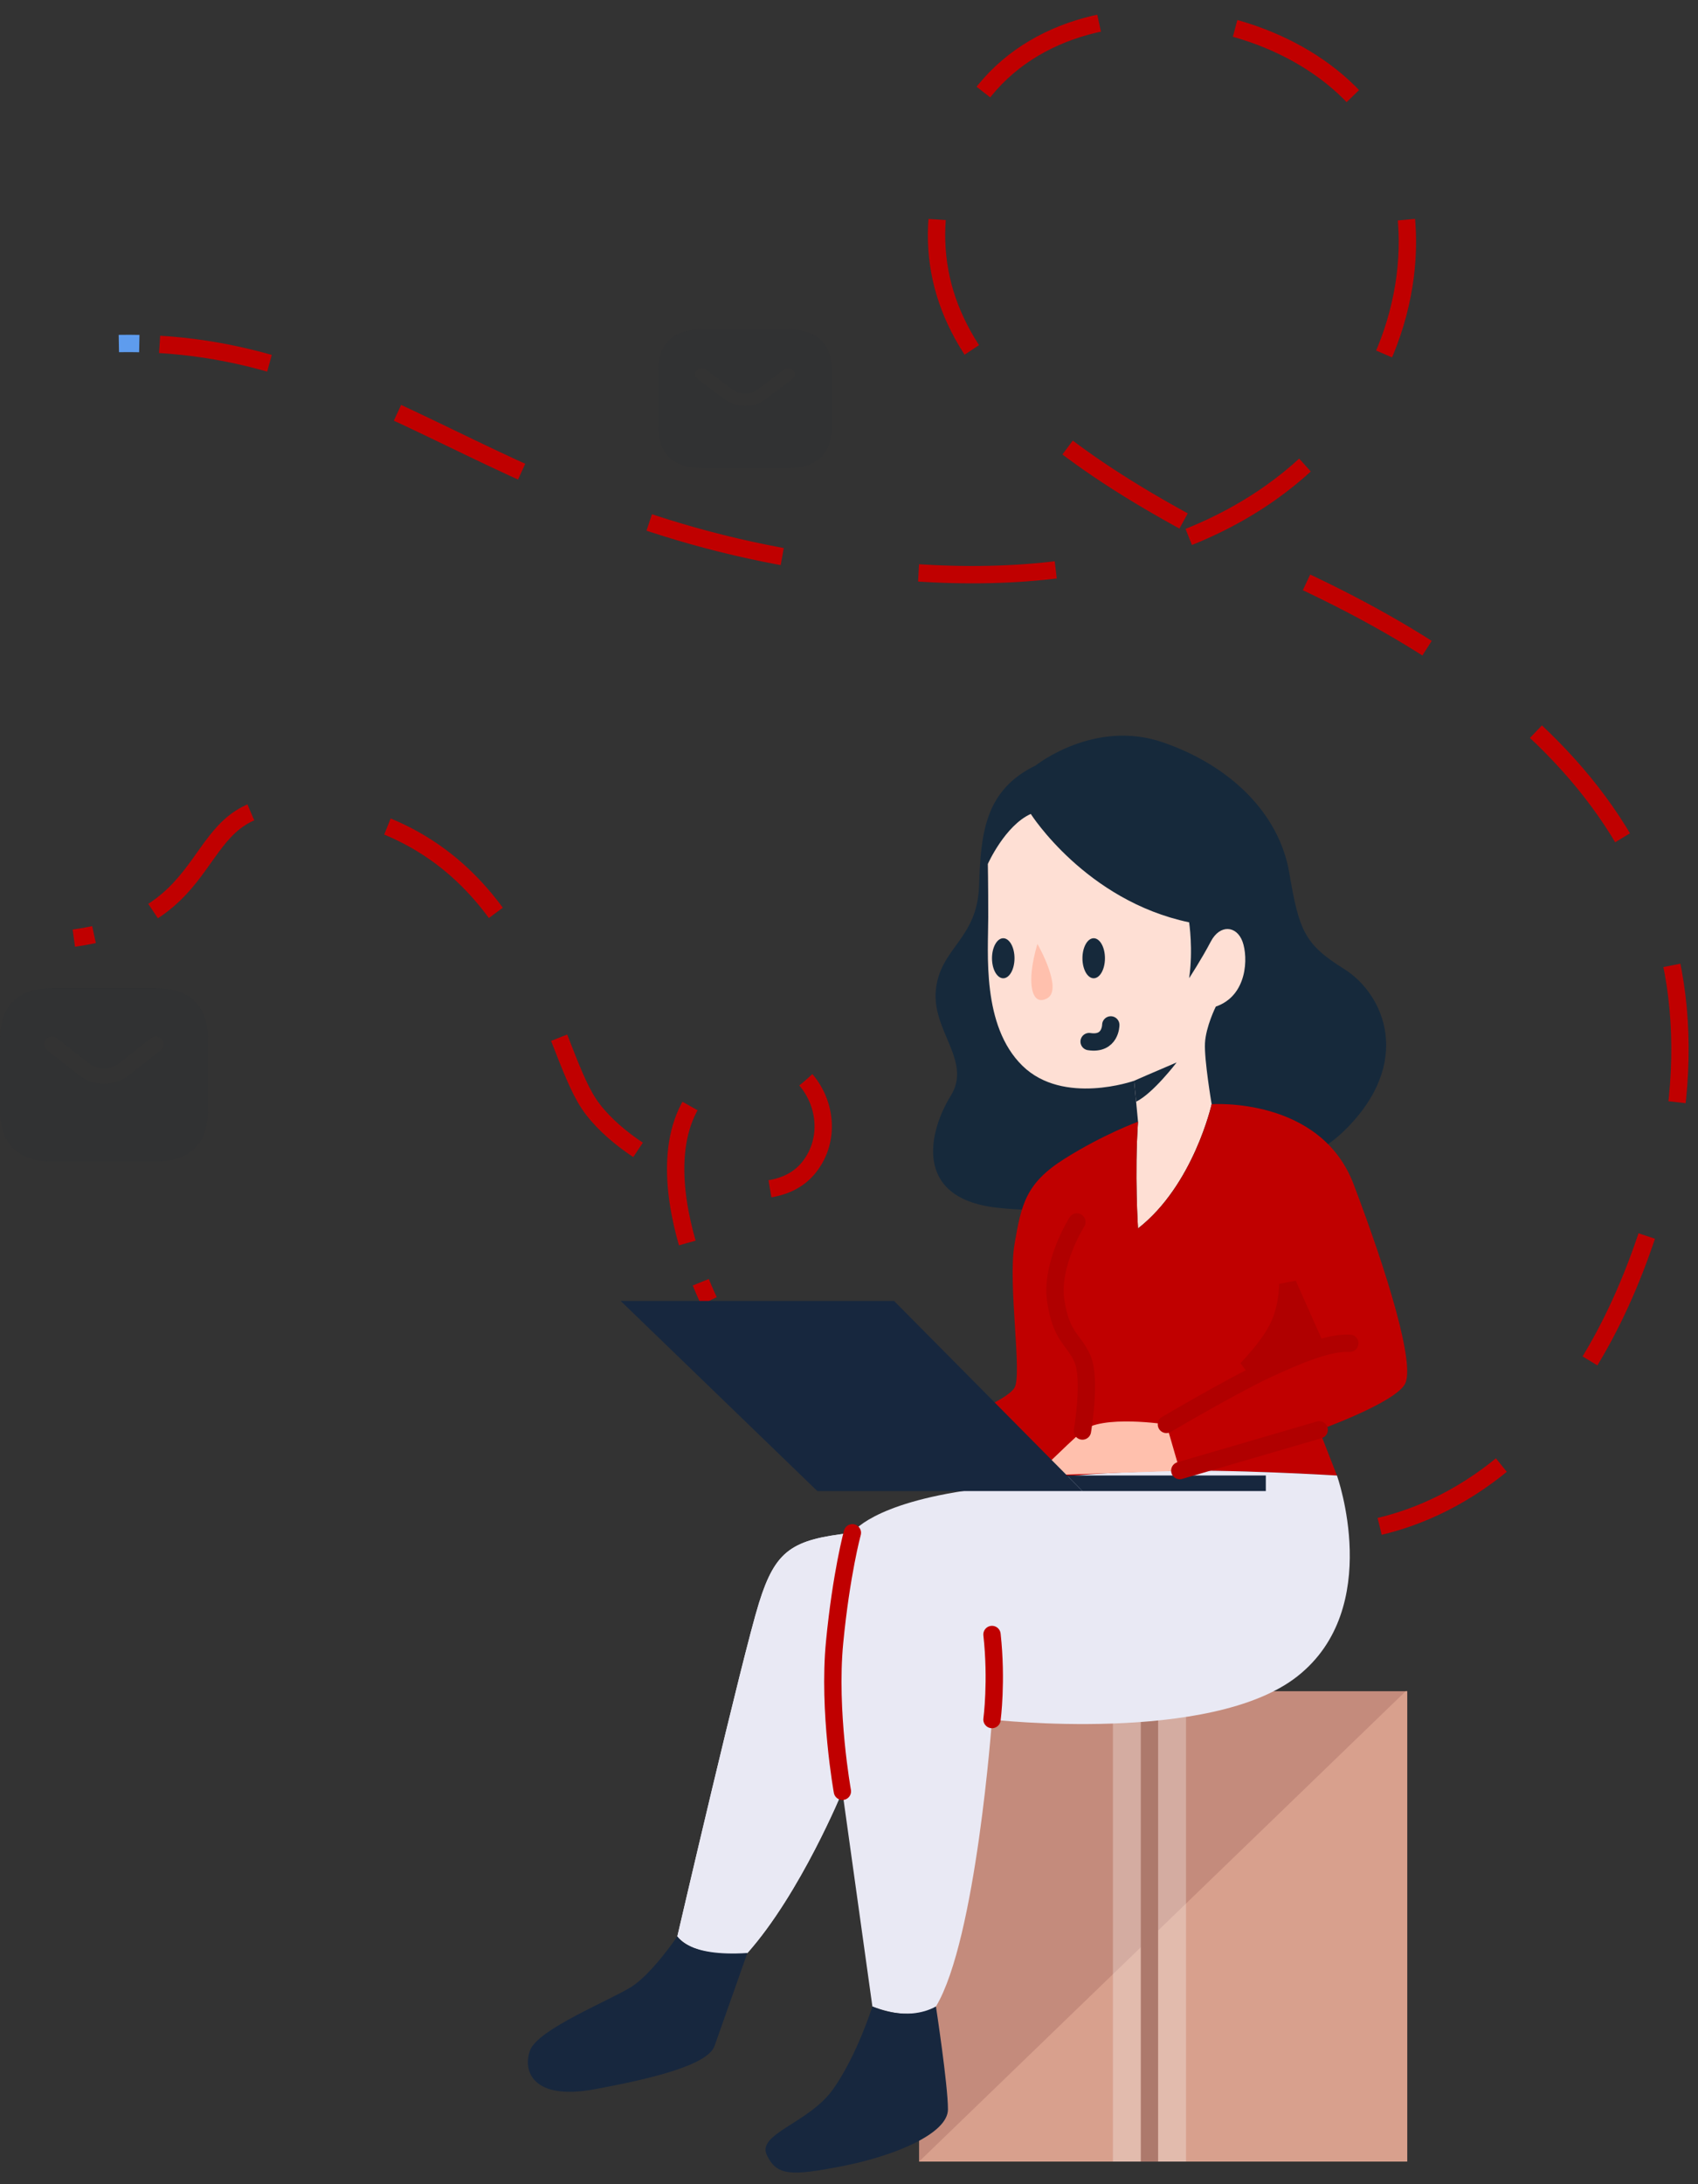 <svg width="98" height="126" viewBox="0 0 98 126" fill="none" xmlns="http://www.w3.org/2000/svg">
<rect x="0" y="0" width="98" height="126" fill="#333333" stroke="none"/>
<path opacity="0.2" d="M9 57H3C1.2 57 0 57.882 0 59.941V64.059C0 66.118 1.2 67 3 67H9C10.8 67 12 66.118 12 64.059V59.941C12 57.882 10.8 57 9 57ZM9.282 60.582L7.404 62.053C7.008 62.365 6.504 62.518 6 62.518C5.496 62.518 4.986 62.365 4.596 62.053L2.718 60.582C2.526 60.429 2.496 60.147 2.646 59.959C2.802 59.771 3.084 59.735 3.276 59.888L5.154 61.359C5.61 61.718 6.384 61.718 6.84 61.359L8.718 59.888C8.91 59.735 9.198 59.765 9.348 59.959C9.504 60.147 9.474 60.429 9.282 60.582Z" fill="#292D32"/>
<path opacity="0.2" d="M45.5 19H40.5C39 19 38 19.706 38 21.353V24.647C38 26.294 39 27 40.5 27H45.5C47 27 48 26.294 48 24.647V21.353C48 19.706 47 19 45.5 19ZM45.735 21.866L44.17 23.042C43.84 23.292 43.42 23.414 43 23.414C42.58 23.414 42.155 23.292 41.83 23.042L40.265 21.866C40.105 21.744 40.08 21.518 40.205 21.367C40.335 21.216 40.57 21.188 40.73 21.311L42.295 22.487C42.675 22.774 43.32 22.774 43.7 22.487L45.265 21.311C45.425 21.188 45.665 21.212 45.79 21.367C45.92 21.518 45.895 21.744 45.735 21.866Z" fill="#292D32"/>
<path d="M76.135 88.419C76.135 88.419 76.569 88.457 77.314 88.406" stroke="#5E9CEE" stroke-miterlimit="10"/>
<path d="M79.627 88.051C83.914 87.04 91.114 83.435 95.187 70.862C101.248 52.147 91.098 40.89 74.957 33.385C58.816 25.88 51.087 18.952 55.096 8.272C59.105 -2.408 75.788 -0.387 80.003 8.272C84.218 16.932 78.045 34.251 53.854 33.096C30.87 31.999 23.73 20.741 9.213 19.867" stroke="#C00000" stroke-miterlimit="10" stroke-dasharray="7.93 7.93"/>
<path d="M8.04 19.819C7.652 19.811 7.258 19.81 6.859 19.817" stroke="#5E9CEE" stroke-miterlimit="10"/>
<path d="M40.92 75.05C40.92 75.05 40.718 74.644 40.445 73.969" stroke="#C00000" stroke-miterlimit="10"/>
<path d="M39.666 71.703C38.839 68.822 38.33 64.764 40.92 62.418C45.25 58.496 49.291 64.052 46.693 67.336C44.096 70.62 36.302 67.135 33.993 63.682C31.684 60.228 30.529 49.548 20.137 46.95C10.649 44.578 13.675 51.344 6.582 53.606" stroke="#C00000" stroke-miterlimit="10" stroke-dasharray="8.1 8.1"/>
<path d="M5.425 53.914C5.06 53.993 4.673 54.062 4.261 54.119" stroke="#C00000" stroke-miterlimit="10"/>
<path d="M59.777 44.155C59.777 44.155 63.146 41.468 67.091 42.816C71.036 44.163 73.826 46.953 74.404 50.321C74.981 53.688 75.27 54.458 77.579 55.901C79.888 57.345 81.62 61.289 77.579 65.234C73.538 69.179 62.28 70.238 57.469 69.66C52.658 69.083 53.621 65.234 54.872 63.214C56.123 61.193 53.742 59.461 54.018 57.056C54.294 54.65 56.411 54.169 56.507 51.09C56.604 48.011 56.87 45.568 59.777 44.155Z" fill="#16293B"/>
<path d="M59.491 46.953C59.491 46.953 62.666 51.956 68.631 53.207C68.631 53.207 68.872 54.795 68.631 56.43C68.631 56.43 69.353 55.324 69.882 54.314C70.411 53.303 71.374 53.4 71.71 54.314C72.047 55.228 71.999 57.441 70.171 58.066C70.171 58.066 69.593 59.221 69.545 60.183C69.497 61.145 69.93 63.695 69.93 63.695C69.93 63.695 68.889 68.361 65.681 70.863C65.681 70.863 65.473 67.736 65.681 64.705L65.456 62.347C65.456 62.347 61.367 63.791 59.009 61.481C56.652 59.172 57.036 54.987 57.036 52.918C57.036 50.85 57.013 49.839 57.013 49.839C57.013 49.839 57.999 47.627 59.491 46.953Z" fill="#FEDFD4"/>
<path d="M59.875 54.453C59.875 54.453 61.367 57.051 60.453 57.58C59.538 58.109 59.202 56.714 59.875 54.453Z" fill="#FFC0AD"/>
<path d="M64.109 59.125C64.109 59.125 64.109 60.28 62.859 60.087" stroke="#16293B" stroke-miterlimit="10" stroke-linecap="round" stroke-linejoin="round"/>
<path d="M63.122 56.434C62.763 56.434 62.473 55.917 62.473 55.279C62.473 54.642 62.763 54.125 63.122 54.125C63.481 54.125 63.772 54.642 63.772 55.279C63.772 55.917 63.481 56.434 63.122 56.434Z" fill="#16293B"/>
<path d="M57.902 56.434C57.544 56.434 57.253 55.917 57.253 55.279C57.253 54.642 57.544 54.125 57.902 54.125C58.261 54.125 58.552 54.642 58.552 55.279C58.552 55.917 58.261 56.434 57.902 56.434Z" fill="#16293B"/>
<path d="M65.456 62.347C65.456 62.347 66.658 61.818 67.909 61.289C67.909 61.289 66.552 63.075 65.571 63.553L65.456 62.347Z" fill="#16293B"/>
<path d="M53.044 97.562H81.215V124.696H53.044V97.562Z" fill="#C48B7C"/>
<path d="M81.215 97.562V124.696H53.044L81.128 97.562H81.215Z" fill="#D8A08D"/>
<path opacity="0.29" d="M64.231 97.562H68.451V124.696H64.231V97.562Z" fill="#FDFCFD"/>
<path d="M66.341 97.562V124.696" stroke="#AD796C" stroke-miterlimit="10"/>
<path d="M58.552 80.055C59.009 79.285 58.159 74.089 58.552 71.78C58.945 69.471 59.201 68.252 61.447 66.841C63.692 65.43 65.681 64.708 65.681 64.708C65.473 67.738 65.681 70.866 65.681 70.866C68.889 68.364 69.93 63.698 69.93 63.698C69.93 63.698 76.2 63.249 78.124 68.316C80.049 73.383 81.717 78.772 81.075 79.862C80.434 80.953 76.136 82.492 76.136 82.492L77.162 85.122C77.162 85.122 70.872 84.737 66.929 84.865C62.986 84.994 62.152 85.122 62.152 85.122H55.097V81.915C55.097 81.915 58.095 80.824 58.552 80.055Z" fill="#C00000"/>
<path d="M43.807 92.463C44.769 89.385 45.731 88.807 49.195 88.422C49.195 88.422 50.285 86.722 56.219 85.921C62.152 85.119 62.152 85.119 62.152 85.119C62.152 85.119 62.986 84.991 66.929 84.862C70.871 84.734 77.162 85.119 77.162 85.119C77.162 85.119 79.888 92.752 74.885 96.697C69.882 100.642 57.253 99.198 57.253 99.198C57.253 99.198 56.34 111.899 54.018 115.748C54.018 115.748 52.851 116.71 50.35 115.748L48.618 103.336C48.618 103.336 46.212 109.205 43.133 112.669C43.133 112.669 40.247 113.054 39.092 111.707C39.092 111.707 42.845 95.542 43.807 92.463Z" fill="#E9E9F4"/>
<path d="M73.057 86.015H62.473L61.583 85.117H73.057V86.015Z" fill="#17273E"/>
<path d="M67.32 82.172L68.093 84.843L59.779 85.123C59.779 85.123 61.383 83.519 62.473 82.557C63.564 81.594 67.32 82.172 67.32 82.172Z" fill="#FFC0AD"/>
<path d="M76.136 82.484L68.092 84.834" stroke="#B00000" stroke-miterlimit="10" stroke-linecap="round" stroke-linejoin="round"/>
<path d="M67.32 82.171C67.32 82.171 71.132 79.926 73.057 79.028C74.981 78.13 76.72 77.424 77.903 77.488" stroke="#B00000" stroke-miterlimit="10" stroke-linecap="round" stroke-linejoin="round"/>
<path d="M75.792 77.373L74.328 74.082C74.3 74.846 74.171 75.654 73.851 76.385C73.582 76.999 73.117 77.65 72.597 78.266C72.393 78.507 72.178 78.747 71.957 78.981C72.645 78.647 73.28 78.363 73.841 78.127C74.592 77.811 75.21 77.579 75.642 77.426C75.695 77.407 75.745 77.39 75.792 77.373Z" fill="#B00000" stroke="#B00000"/>
<path d="M62.152 70.492C62.152 70.492 60.613 72.93 60.934 75.046C61.254 77.163 61.96 77.228 62.473 78.382C62.986 79.537 62.473 82.552 62.473 82.552" stroke="#B00000" stroke-miterlimit="10" stroke-linecap="round" stroke-linejoin="round"/>
<path d="M43.807 92.463C44.756 89.424 45.711 88.823 49.065 88.438C49.048 88.91 49.07 89.922 48.943 90.446C48.311 93.038 47.655 97.033 48.706 103.971L48.618 103.336C48.618 103.336 46.212 109.205 43.133 112.669C43.133 112.669 40.247 113.054 39.092 111.707C39.092 111.707 42.845 95.542 43.807 92.463Z" fill="#E9E9F4"/>
<path d="M57.253 99.196C57.253 99.196 57.55 96.983 57.253 94.289" stroke="#C00000" stroke-miterlimit="10" stroke-linecap="round" stroke-linejoin="round"/>
<path d="M48.618 103.336C48.618 103.336 47.784 98.717 48.169 94.74C48.554 90.763 49.195 88.422 49.195 88.422" stroke="#C00000" stroke-miterlimit="10" stroke-linecap="round" stroke-linejoin="round"/>
<path d="M54.018 115.75C54.018 115.75 54.711 120.272 54.711 121.683C54.711 123.094 51.595 124.377 48.631 124.955C45.667 125.532 44.833 125.532 44.255 124.313C43.678 123.094 46.682 122.475 48.066 120.54C49.451 118.604 50.349 115.75 50.349 115.75C50.349 115.75 52.298 116.68 54.018 115.75Z" fill="#17273E"/>
<path d="M43.133 112.665C43.133 112.665 41.625 116.931 41.241 118.021C40.856 119.112 37.712 119.903 34.249 120.534C30.785 121.164 30.144 119.497 30.593 118.278C31.041 117.059 35.211 115.391 36.43 114.622C37.649 113.852 39.092 111.703 39.092 111.703C39.092 111.703 39.637 112.889 43.133 112.665Z" fill="#17273E"/>
<path d="M62.473 86.016L51.6 75.047H35.821L47.174 86.016H62.473Z" fill="#17273E"/>
</svg>
